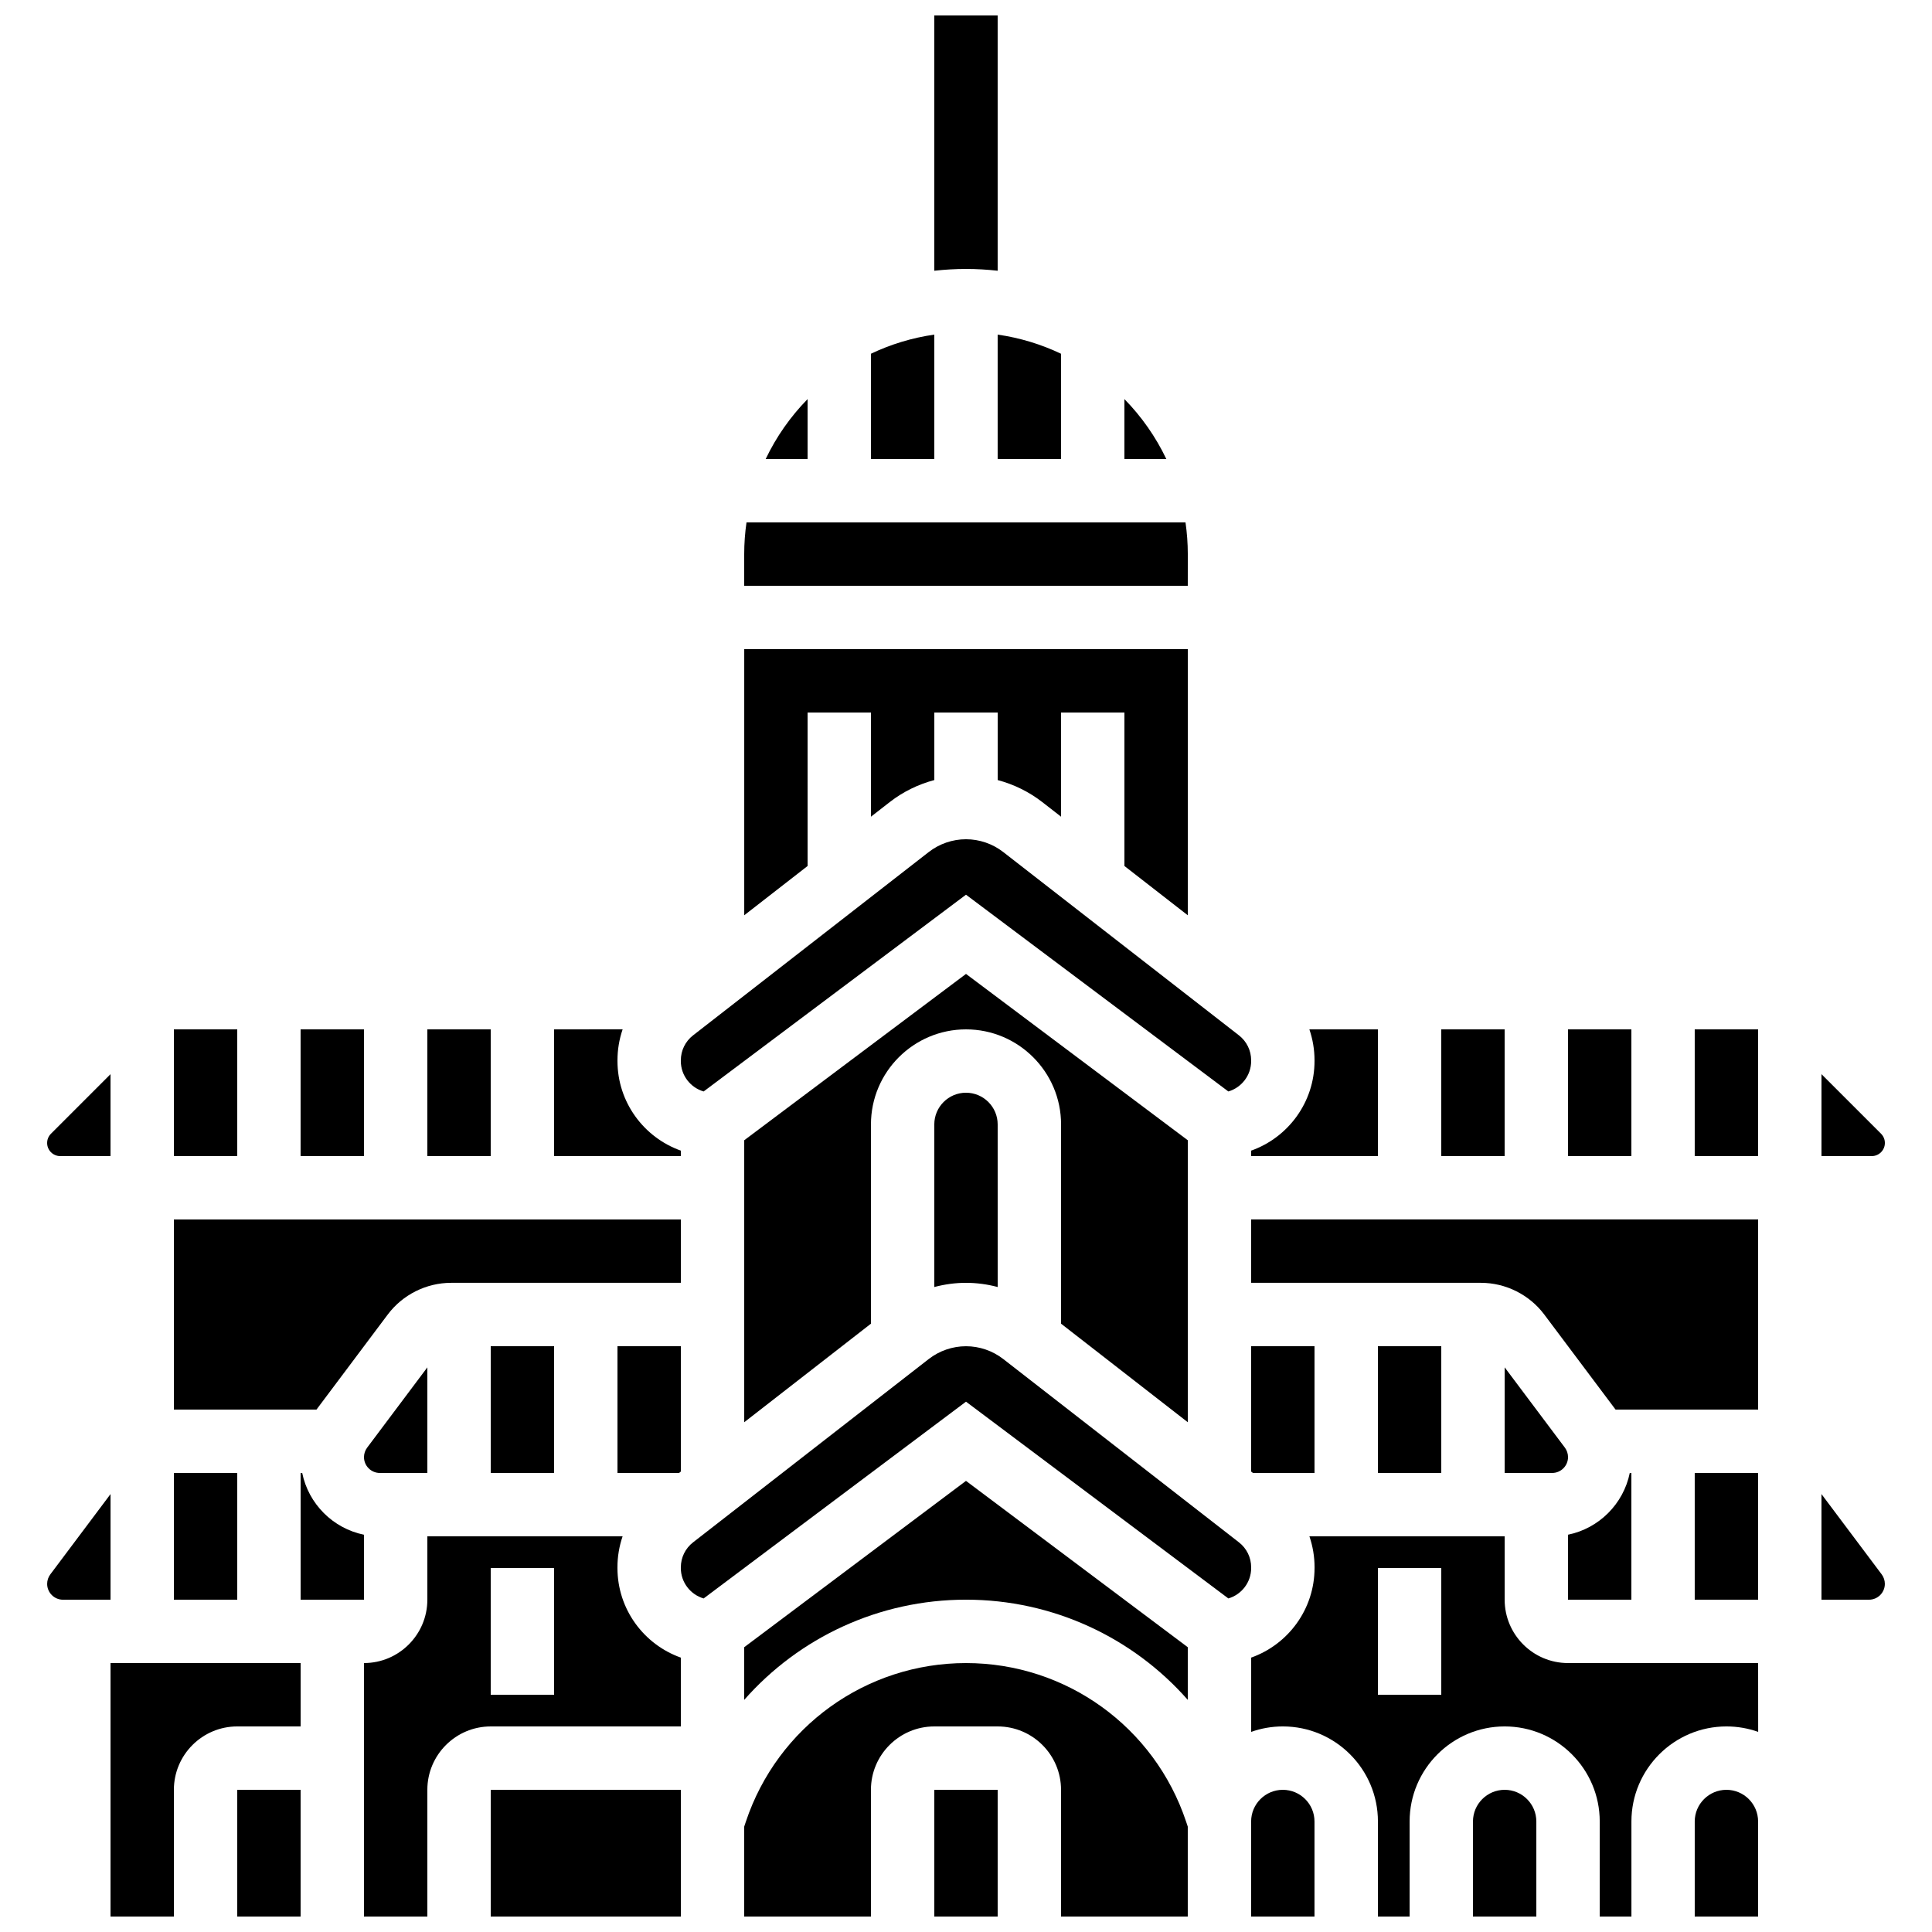 <?xml version="1.0" encoding="UTF-8"?>
<!-- Uploaded to: ICON Repo, www.iconrepo.com, Generator: ICON Repo Mixer Tools -->
<svg width="800px" height="800px" version="1.1" viewBox="144 144 512 512" xmlns="http://www.w3.org/2000/svg">
 <defs>
  <clipPath id="k">
   <path d="m391 148.09h18v67.906h-18z"/>
  </clipPath>
  <clipPath id="h">
   <path d="m475 618h18v33.902h-18z"/>
  </clipPath>
  <clipPath id="g">
   <path d="m475 551h135v100.9h-135z"/>
  </clipPath>
  <clipPath id="f">
   <path d="m593 618h17v33.902h-17z"/>
  </clipPath>
  <clipPath id="e">
   <path d="m534 618h18v33.902h-18z"/>
  </clipPath>
  <clipPath id="d">
   <path d="m240 551h85v100.9h-85z"/>
  </clipPath>
  <clipPath id="c">
   <path d="m173 584h51v67.902h-51z"/>
  </clipPath>
  <clipPath id="b">
   <path d="m206 618h18v33.902h-18z"/>
  </clipPath>
  <clipPath id="a">
   <path d="m274 618h51v33.902h-51z"/>
  </clipPath>
  <clipPath id="j">
   <path d="m341 584h118v67.902h-118z"/>
  </clipPath>
  <clipPath id="i">
   <path d="m391 618h18v33.902h-18z"/>
  </clipPath>
 </defs>
 <g clip-path="url(#k)">
  <path d="m408.39 215.75v-67.652h-16.793v67.652c2.758-0.305 5.559-0.477 8.398-0.477 2.836 0 5.637 0.168 8.395 0.477z"/>
 </g>
 <path d="m223.66 416.79h16.793v33.586h-16.793z"/>
 <path d="m257.25 416.79h16.793v33.586h-16.793z"/>
 <path d="m324.43 448.93c-9.773-3.469-16.793-12.801-16.793-23.746v-0.184c0-2.844 0.473-5.609 1.367-8.215l-18.16 0.004v33.586h33.586z"/>
 <path d="m492.36 534.35v-33.586h-16.793v33.211l0.48 0.375z"/>
 <path d="m458.78 520.91v-74.73l-58.777-44.082-58.777 44.082v74.73l33.586-26.125v-52.801c0-13.891 11.301-25.191 25.191-25.191s25.191 11.301 25.191 25.191v52.805z"/>
 <path d="m391.6 441.98v43.094c2.731-0.723 5.555-1.113 8.398-1.113s5.664 0.387 8.398 1.113l-0.004-43.094c0-4.629-3.766-8.398-8.398-8.398-4.629 0-8.395 3.766-8.395 8.398z"/>
 <path d="m190.08 416.79h16.793v33.586h-16.793z"/>
 <path d="m240.46 530.15c0 2.316 1.883 4.199 4.199 4.199h12.594v-27.988l-15.949 21.27c-0.543 0.723-0.844 1.617-0.844 2.519z"/>
 <path d="m274.05 500.76h16.793v33.586h-16.793z"/>
 <path d="m323.95 534.35 0.48-0.375v-33.211h-16.793v33.586z"/>
 <path d="m227.87 517.55 18.891-25.191c3.941-5.258 10.219-8.398 16.793-8.398h60.879v-16.793h-134.35v50.383h37.785 0.004z"/>
 <path d="m190.08 534.35h16.793v33.586h-16.793z"/>
 <path d="m441.98 249.76v15.887h11.109c-2.812-5.902-6.586-11.266-11.109-15.887z"/>
 <path d="m525.95 416.79h16.793v33.586h-16.793z"/>
 <path d="m475.57 448.93v1.445h33.586v-33.586h-18.16c0.891 2.602 1.367 5.367 1.367 8.215v0.18c0 10.949-7.019 20.281-16.793 23.746z"/>
 <path d="m643.51 446.9c0-0.93-0.363-1.801-1.02-2.461l-15.777-15.773v21.711h13.316c1.918 0 3.481-1.559 3.481-3.477z"/>
 <path d="m330.47 433.25 69.527-52.145 69.527 52.145c3.488-1.02 6.043-4.246 6.043-8.062v-0.184c0-2.609-1.184-5.027-3.242-6.629l-62.461-48.578c-2.805-2.184-6.312-3.387-9.867-3.387-3.559 0-7.062 1.203-9.867 3.387l-62.461 48.582c-2.059 1.602-3.242 4.019-3.242 6.629l-0.004 0.18c0 3.816 2.559 7.043 6.047 8.062z"/>
 <path d="m559.54 416.79h16.793v33.586h-16.793z"/>
 <path d="m408.39 265.65h16.793v-27.902c-5.223-2.488-10.867-4.223-16.793-5.074z"/>
 <path d="m358.02 332.82h16.793v27.613l5.012-3.898c3.496-2.719 7.527-4.684 11.781-5.812v-17.902h16.793v17.906c4.258 1.129 8.285 3.094 11.785 5.812l5.008 3.894v-27.613h16.793v40.676l16.793 13.062 0.004-70.531h-117.55v70.531l16.793-13.062z"/>
 <path d="m458.78 290.84c0-2.852-0.215-5.652-0.609-8.398h-116.34c-0.395 2.742-0.609 5.547-0.609 8.398v8.398h117.55z"/>
 <path d="m391.6 232.67c-5.926 0.852-11.57 2.586-16.793 5.074v27.902h16.793z"/>
 <path d="m358.02 249.76c-4.523 4.625-8.297 9.984-11.109 15.891l11.109-0.004z"/>
 <g clip-path="url(#h)">
  <path d="m483.96 618.32c-4.629 0-8.398 3.766-8.398 8.398v25.191h16.793v-25.191c0.004-4.633-3.762-8.398-8.395-8.398z"/>
 </g>
 <path d="m509.16 500.76h16.793v33.586h-16.793z"/>
 <g clip-path="url(#g)">
  <path d="m542.75 567.93v-16.793h-51.746c0.891 2.602 1.367 5.367 1.367 8.215l-0.004 0.184c0 10.945-7.019 20.281-16.793 23.746v19.684c2.629-0.934 5.453-1.445 8.398-1.445 13.891 0 25.191 11.301 25.191 25.191v25.191h8.398v-25.191c0-13.891 11.301-25.191 25.191-25.191s25.191 11.301 25.191 25.191v25.191h8.398v-25.191c0-13.891 11.301-25.191 25.191-25.191 2.945 0 5.769 0.512 8.398 1.445l-0.012-18.238h-50.383c-9.258 0-16.789-7.535-16.789-16.797zm-16.797 25.191h-16.793v-33.586h16.793z"/>
 </g>
 <g clip-path="url(#f)">
  <path d="m601.52 618.32c-4.629 0-8.398 3.766-8.398 8.398v25.191h16.793v-25.191c0-4.633-3.766-8.398-8.395-8.398z"/>
 </g>
 <path d="m542.75 506.36v27.988h12.594c2.316 0 4.199-1.883 4.199-4.199 0-0.902-0.297-1.797-0.84-2.519z"/>
 <g clip-path="url(#e)">
  <path d="m542.75 618.32c-4.629 0-8.398 3.766-8.398 8.398v25.191h16.793v-25.191c0-4.633-3.766-8.398-8.395-8.398z"/>
 </g>
 <path d="m593.12 534.35h16.793v33.586h-16.793z"/>
 <path d="m626.71 539.95v27.988h12.594c2.316 0 4.199-1.883 4.199-4.199 0-0.902-0.297-1.797-0.84-2.519z"/>
 <path d="m576.33 567.93v-33.586h-0.422c-1.676 8.215-8.156 14.695-16.371 16.371v17.215z"/>
 <path d="m593.12 416.79h16.793v33.586h-16.793z"/>
 <path d="m475.57 483.96h60.879c6.574 0 12.852 3.141 16.793 8.398l18.895 25.191h37.785v-50.383h-134.35z"/>
 <path d="m475.57 559.36c0-2.609-1.184-5.027-3.242-6.629l-62.461-48.578c-2.805-2.184-6.312-3.387-9.867-3.387-3.559 0-7.062 1.203-9.867 3.387l-62.461 48.582c-2.059 1.602-3.242 4.019-3.242 6.629l-0.004 0.18c0 3.812 2.559 7.043 6.043 8.062l69.531-52.148 69.527 52.145c3.488-1.02 6.043-4.246 6.043-8.062z"/>
 <g clip-path="url(#d)">
  <path d="m307.63 559.54v-0.184c0-2.844 0.473-5.609 1.367-8.215h-51.746v16.793c0 9.258-7.535 16.793-16.793 16.793v67.176h16.793v-33.586c0-9.258 7.535-16.793 16.793-16.793h50.383v-18.238c-9.777-3.469-16.797-12.801-16.797-23.746zm-16.793 33.586h-16.793v-33.586h16.793z"/>
 </g>
 <path d="m240.46 550.72c-8.215-1.676-14.695-8.156-16.371-16.371h-0.422v33.586h16.793z"/>
 <g clip-path="url(#c)">
  <path d="m173.29 651.9h16.793v-33.586c0-9.258 7.535-16.793 16.793-16.793h16.793v-16.793h-50.379z"/>
 </g>
 <g clip-path="url(#b)">
  <path d="m206.87 618.32h16.793v33.586h-16.793z"/>
 </g>
 <g clip-path="url(#a)">
  <path d="m274.05 618.32h50.383v33.586h-50.383z"/>
 </g>
 <path d="m173.29 539.95-15.953 21.273c-0.543 0.723-0.84 1.613-0.84 2.519 0 2.316 1.883 4.199 4.199 4.199h12.594z"/>
 <g clip-path="url(#j)">
  <path d="m400 584.73c-26.516 0-49.961 16.902-58.348 42.055l-0.43 1.289v23.828h33.586v-33.586c0-9.258 7.535-16.793 16.793-16.793h16.793c9.258 0 16.793 7.535 16.793 16.793v33.586h33.586v-23.828l-0.43-1.289c-8.383-25.156-31.832-42.055-58.344-42.055z"/>
 </g>
 <g clip-path="url(#i)">
  <path d="m391.6 618.32h16.793v33.586h-16.793z"/>
 </g>
 <path d="m341.22 580.53v13.957c14.543-16.535 35.746-26.555 58.777-26.555 23.027 0 44.234 10.02 58.777 26.551v-13.953l-58.777-44.082z"/>
 <path d="m159.97 450.38h13.316v-21.711l-15.773 15.777c-0.66 0.652-1.02 1.527-1.02 2.457 0 1.918 1.559 3.477 3.477 3.477z"/>
</svg>